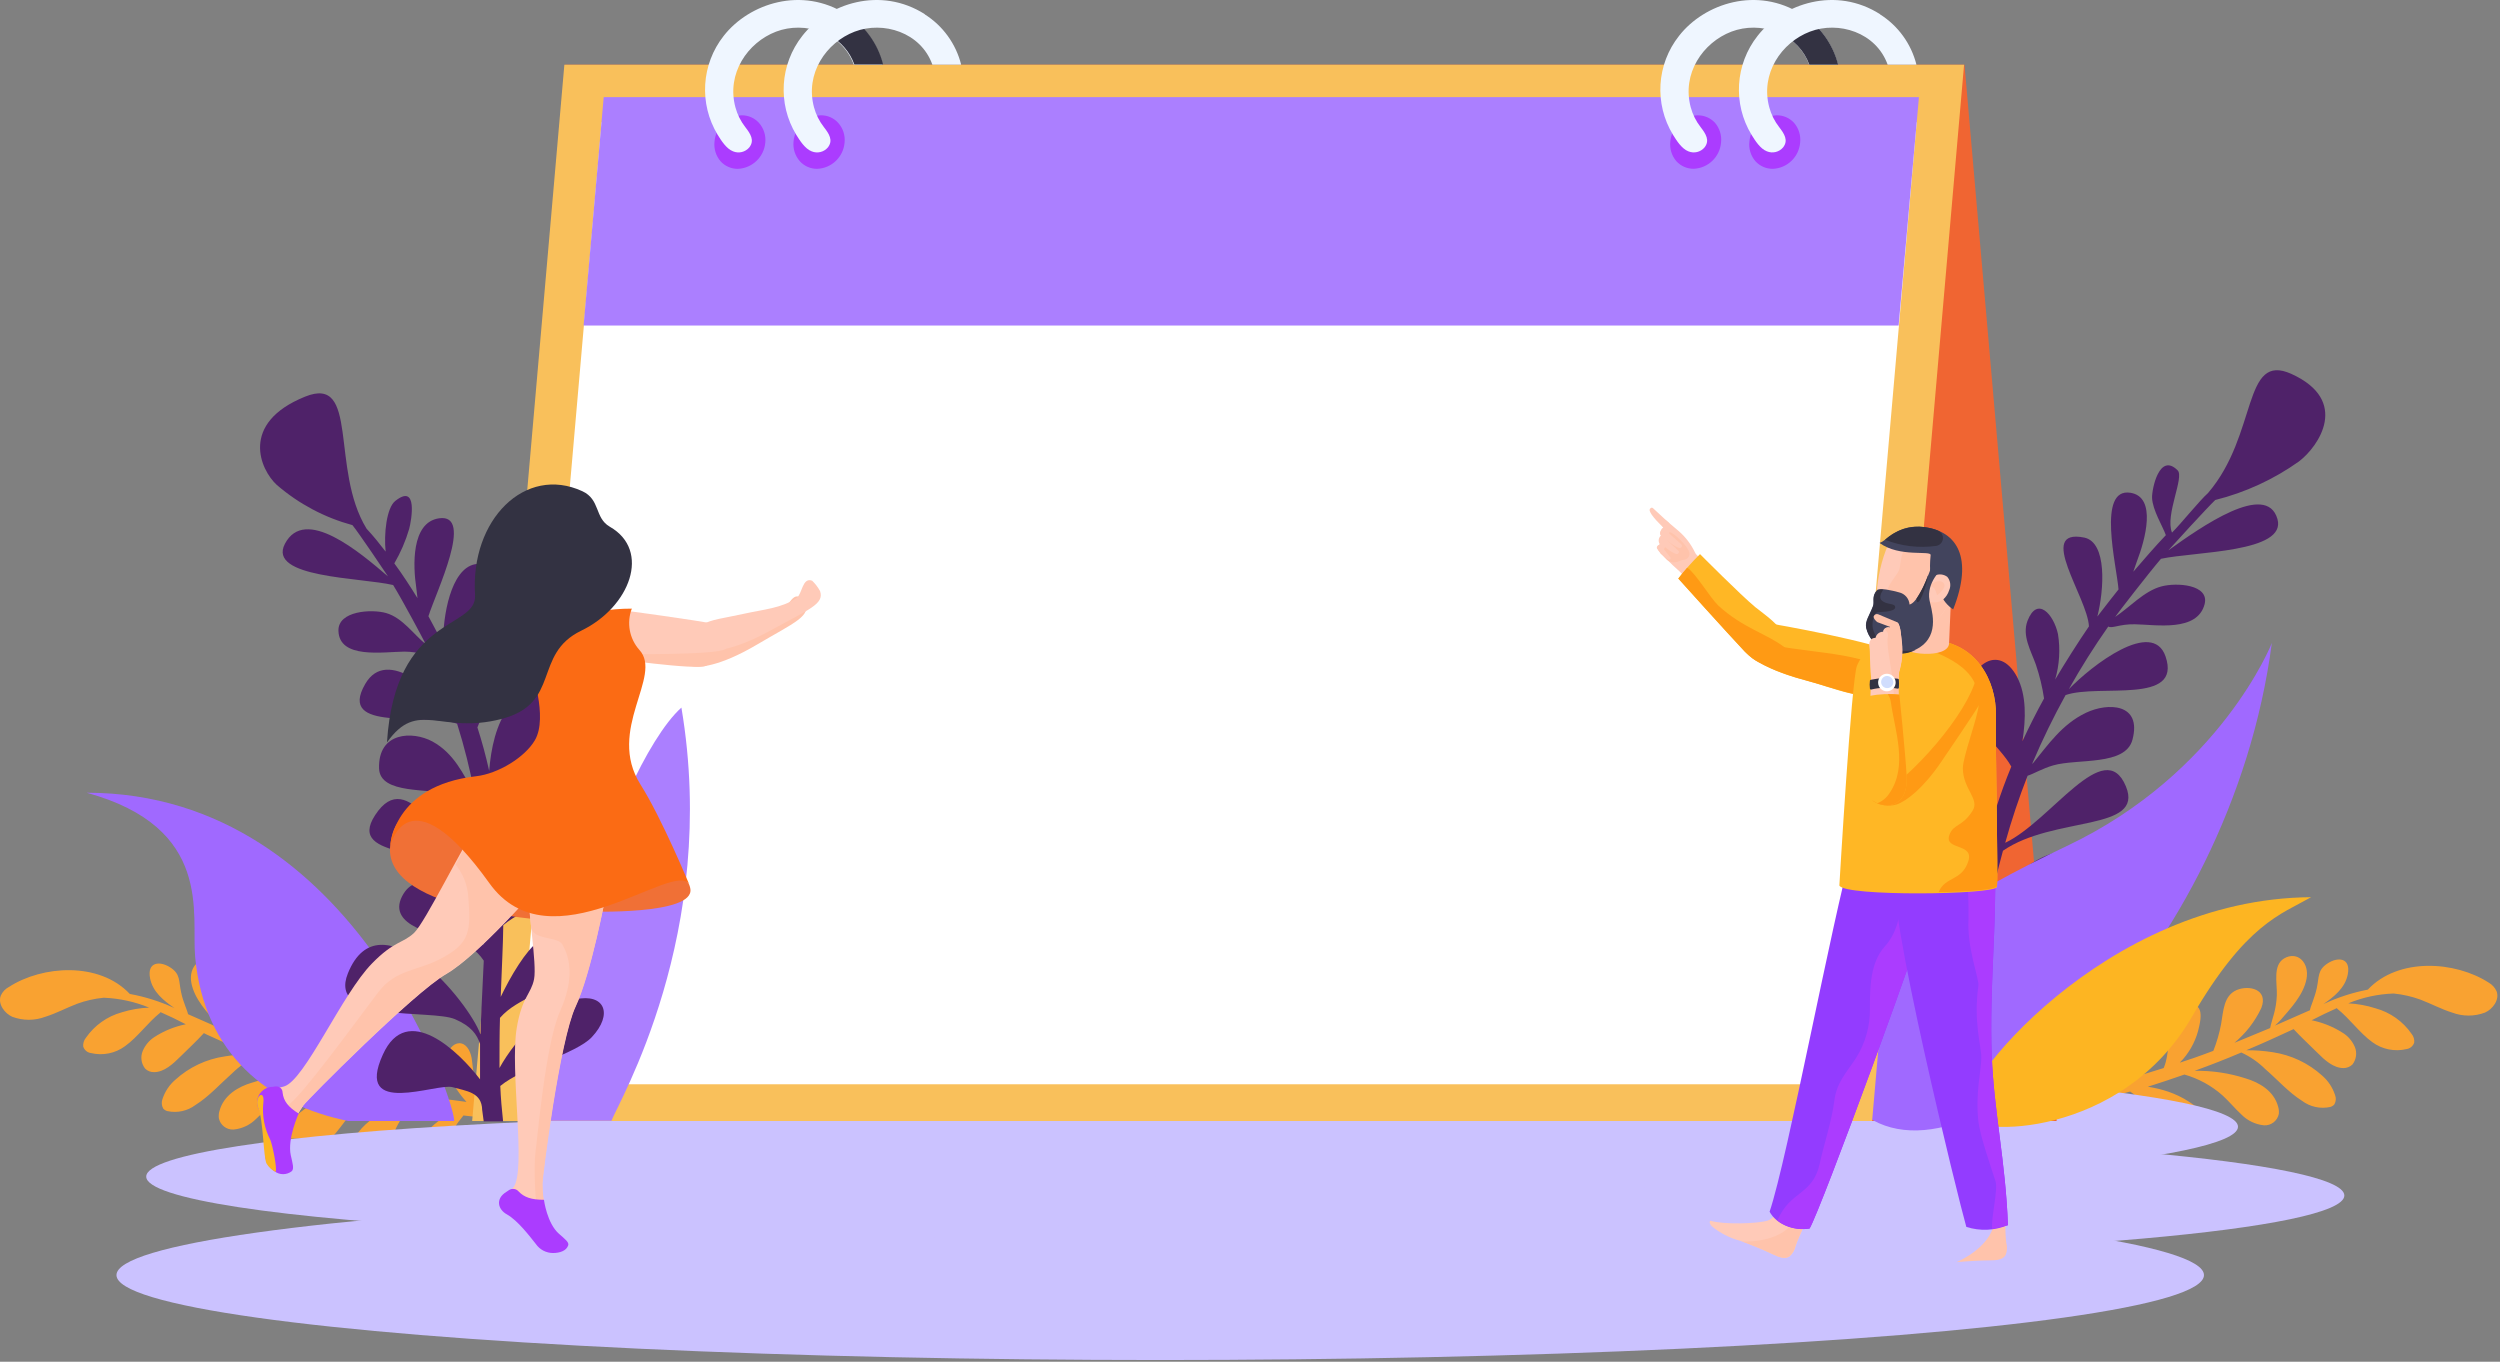 <?xml version="1.0" encoding="UTF-8" standalone="no"?>
<!DOCTYPE svg PUBLIC "-//W3C//DTD SVG 1.1//EN" "http://www.w3.org/Graphics/SVG/1.1/DTD/svg11.dtd">
<svg width="100%" height="100%" viewBox="0 0 951 518" version="1.1" xmlns="http://www.w3.org/2000/svg" xmlns:xlink="http://www.w3.org/1999/xlink" xml:space="preserve" xmlns:serif="http://www.serif.com/" style="fill-rule:evenodd;clip-rule:evenodd;stroke-linejoin:round;stroke-miterlimit:2;">
    <rect x="0" y="0" width="951" height="518" fill="#808080" stroke="none"/>
    <g id="Layer_1" transform="matrix(1,0,0,1,-24.999,-241.321)">
        <path id="Path_9160" d="M221.198,662.805C216.141,662.132 211.108,661.553 206.166,660.926C206.373,657.934 204.704,646.613 204.542,644.805C204.286,641.951 202.942,638.867 200.575,638.263C198.208,637.661 195.934,639.794 195.217,642.415C194.567,645.103 194.778,647.927 195.822,650.487C197.505,654.14 199.743,657.513 202.455,660.485C197.309,659.858 192.133,659.14 186.983,658.165C186.269,656.547 185.724,654.86 185.359,653.131C184.918,650.306 185.15,647.354 184.64,644.548C184.129,641.742 182.553,638.911 180.139,638.448C177.264,637.983 174.781,641.533 174.781,644.965C174.988,648.318 176.31,651.502 178.539,654.013C179.166,654.801 180.047,655.891 181.044,657.028L179.793,656.774C177.472,656.287 175.152,655.73 172.973,655.173C172.462,651.415 169.91,646.914 168.799,643.18C168.066,639.635 166.595,636.284 164.483,633.344C162.163,630.77 158.035,630.028 156.062,632.926C154.089,635.826 155.153,639.515 156.688,642.209C159.155,646.494 162.433,650.26 166.339,653.293C161.544,651.995 156.765,650.571 152.002,649.024C149.428,643.249 150.819,633.622 146.712,628.008C145.136,625.944 141.377,623.366 139.011,625.944C137.132,627.985 138.406,632.578 139.011,635.014C140.282,639.548 142.676,643.69 145.973,647.053L140.359,645.173L133.122,642.622C131.842,639.328 130.856,635.929 130.176,632.461C129.294,627.382 129.224,621.65 124.26,619.494C119.619,617.522 112.129,619.098 114.978,626.29C117.379,631.413 120.88,635.942 125.23,639.559C120.589,637.749 116.059,635.87 111.637,633.922C110.276,629.85 109.42,625.628 109.085,621.349C108.923,616.706 110.639,610.099 106.348,607.431C101.245,604.461 96.652,609.055 97.789,615.2C98.926,621.346 103.843,626.45 107.462,630.65C108.193,631.464 108.967,632.24 109.782,632.971C107.091,631.81 104.424,630.65 101.779,629.444L96.532,627.123C96.23,625.546 94.653,622.482 93.908,618.842C92.911,614.388 93.746,611.879 89.733,609.308C85.721,606.736 80.918,607.267 82.078,613.413C83.053,618.633 87.275,621.973 91.361,624.803C85.949,622.302 80.244,620.494 74.381,619.421C62.785,607.081 41.096,608.524 28.36,616.781C26.999,617.493 25.919,618.646 25.299,620.052C24.07,623.3 26.83,626.849 29.66,628.102C33.712,629.631 38.182,629.631 42.233,628.102C46.339,626.827 50.213,624.739 54.249,623.183C57.517,621.986 60.923,621.206 64.386,620.864C64.454,620.886 64.527,620.886 64.595,620.864C70.485,621.109 76.286,622.38 81.738,624.621C78.226,624.748 74.747,625.34 71.392,626.385C65.798,627.916 60.927,631.374 57.637,636.151C56.895,637.07 56.544,638.246 56.661,639.422C57.07,640.758 58.223,641.729 59.608,641.904C64.105,642.985 68.852,642.024 72.575,639.281C77.469,635.754 81.227,630.281 86.005,626.5L86.005,626.313C89.254,627.725 92.501,629.305 95.679,630.955C91.362,631.818 87.251,633.504 83.571,635.92C81.676,637.192 80.193,638.99 79.302,641.093C78.353,643.331 78.702,645.911 80.21,647.819C81.103,648.705 82.317,649.191 83.574,649.166C87.424,649.166 90.719,646.126 93.664,643.202C96.609,640.279 99.718,637.426 102.548,634.318L103.709,634.898C109.323,637.497 114.96,639.994 120.62,642.392C117.224,642.339 113.83,642.604 110.483,643.18C103.485,644.201 96.95,647.286 91.715,652.041C89.43,654.002 87.729,656.554 86.798,659.418C86.361,660.609 86.473,661.934 87.1,663.036C87.524,663.498 88.072,663.829 88.678,663.988C92.404,664.798 96.297,663.95 99.349,661.668C104.495,658.439 108.743,653.642 113.406,649.512C116.051,646.913 119.128,644.794 122.499,643.249C128.369,645.755 134.305,648.093 140.269,650.211C133.687,650.12 127.134,651.115 120.876,653.157C115.629,654.688 110.066,657.936 108.465,663.99C108.21,664.879 108.139,665.811 108.256,666.727C108.814,669.342 111.2,671.157 113.87,670.996C117.11,670.684 120.139,669.248 122.43,666.936C124.935,664.733 127.071,662.018 129.575,659.721C133.747,655.982 138.723,653.251 144.119,651.742C148.76,653.366 153.399,654.913 158.038,656.384C155.399,656.829 152.8,657.489 150.267,658.355C144.871,660.216 139.986,663.315 136.002,667.402C134.356,668.75 133.417,670.774 133.45,672.9C133.542,673.448 133.73,673.974 134.007,674.453L150.802,674.453C152.148,673.058 153.403,671.578 154.56,670.023C156.393,667.587 158.27,665.181 160.174,662.787C161.492,661.017 163.118,659.502 164.975,658.309C170.203,659.747 175.445,660.999 180.703,662.067C178.472,662.33 176.269,662.779 174.115,663.412C169.023,664.835 164.53,667.869 161.309,672.065C160.757,672.776 160.298,673.556 159.941,674.384L173.62,674.384C174.168,673.505 174.672,672.599 175.127,671.67C175.819,669.974 176.69,668.356 177.727,666.844C179.112,665.342 180.805,664.156 182.691,663.365L183.874,662.808C187.981,663.644 192.157,664.432 196.354,665.128C191.928,667.148 188.152,670.363 185.452,674.411L185.452,674.62L196.121,674.62C196.555,673.263 197.065,671.93 197.652,670.63C198.754,668.89 199.97,667.222 201.294,665.644C207.916,666.498 214.604,666.714 221.267,666.292C223.17,666.121 223.077,663.037 221.198,662.805Z" style="fill:rgb(249,162,49);fill-rule:nonzero;"/>
        <path id="Path_9161" d="M778.906,661.366C783.963,660.694 789.019,660.138 794.031,659.488C793.843,656.496 795.491,645.13 795.653,643.251C795.909,640.397 797.253,637.312 799.62,636.686C801.987,636.061 804.261,638.217 805.002,640.838C805.607,643.539 805.347,646.363 804.259,648.909C802.571,652.568 800.334,655.947 797.626,658.931C802.772,658.304 807.948,657.585 813.098,656.611C813.805,654.993 814.341,653.305 814.699,651.577C815.164,648.752 814.907,645.8 815.418,642.993C815.931,640.188 817.507,637.357 819.942,636.894C822.818,636.406 825.3,639.979 825.277,643.411C825.094,646.754 823.767,649.932 821.521,652.411C820.894,653.201 820.013,654.291 819.014,655.474L820.268,655.197C822.589,654.71 824.909,654.176 827.088,653.62C827.598,649.862 830.151,645.361 831.262,641.603C831.979,638.045 833.45,634.683 835.577,631.745C837.896,629.17 842.002,628.427 843.998,631.304C845.994,634.181 844.906,637.915 843.348,640.788C840.891,645.074 837.619,648.841 833.721,651.876C838.524,650.577 843.28,649.139 848.058,647.607C850.656,641.832 849.241,632.205 853.324,626.592C854.993,624.27 858.752,621.949 861.141,624.481C863.02,626.522 861.721,631.115 861.141,633.55C859.89,638.086 857.492,642.225 854.179,645.567L859.793,643.688C862.112,642.852 864.594,641.973 866.957,641.065C868.262,637.78 869.246,634.377 869.902,630.904C870.783,625.823 870.878,620.093 875.816,617.936C880.46,615.965 887.972,617.542 885.212,624.756C882.81,629.871 879.312,634.396 874.965,638.007L888.557,632.393C889.347,628.635 890.878,625.713 891.109,619.843C891.249,615.201 889.533,608.57 893.846,605.925C898.95,602.933 903.544,607.526 902.407,613.65C901.27,619.775 896.33,624.923 892.71,629.146C891.979,629.961 891.204,630.736 890.391,631.467L898.394,627.94L903.683,625.621C903.96,624.02 905.468,620.978 906.281,617.315C907.278,612.861 906.466,610.353 910.48,607.758C914.493,605.162 919.271,605.762 918.11,611.886C917.137,617.106 912.916,620.446 908.829,623.275C914.209,620.753 919.883,618.906 925.716,617.778C937.32,605.436 958.982,606.876 971.739,615.133C973.053,615.889 974.093,617.042 974.709,618.427C975.919,621.698 973.154,625.247 970.303,626.499C966.267,628.03 961.812,628.03 957.776,626.499C953.671,625.224 949.773,623.112 945.737,621.582C942.469,620.383 939.062,619.603 935.599,619.261L935.39,619.261C929.506,619.476 923.708,620.739 918.271,622.994C921.787,623.162 925.265,623.795 928.617,624.873C934.221,626.397 939.101,629.856 942.396,634.639C943.137,635.558 943.488,636.734 943.37,637.91C942.95,639.229 941.813,640.193 940.443,640.393C935.938,641.46 931.191,640.502 927.453,637.77C922.559,634.242 918.802,628.746 914.022,624.988C914.014,624.918 914.014,624.848 914.022,624.779C910.751,626.216 907.527,627.794 904.35,629.42C908.66,630.306 912.767,631.989 916.458,634.385C918.355,635.647 919.849,637.431 920.758,639.521C921.705,641.769 921.357,644.355 919.849,646.272C918.941,647.133 917.737,647.615 916.486,647.617C912.611,647.617 909.322,644.601 906.396,641.655C903.469,638.709 900.318,635.879 897.488,632.794L896.328,633.327C890.691,635.951 885.056,638.501 879.441,640.844C882.834,640.802 886.226,641.051 889.578,641.586C896.57,642.641 903.098,645.731 908.345,650.471C910.617,652.438 912.311,654.988 913.242,657.844C913.724,659.027 913.621,660.367 912.965,661.462C912.551,661.922 912.011,662.253 911.411,662.412C907.677,663.224 903.777,662.377 900.715,660.093C895.569,656.845 891.433,652.089 886.658,647.961C884.026,645.355 880.956,643.234 877.589,641.697C871.72,644.179 865.782,646.523 859.818,648.659C866.405,648.545 872.964,649.516 879.234,651.536C884.454,653.09 890.045,656.315 891.622,662.369C891.88,663.256 891.959,664.187 891.854,665.106C891.296,667.725 888.914,669.546 886.24,669.396C882.98,669.073 879.937,667.621 877.634,665.292C875.129,662.972 872.993,660.348 870.49,658.055C866.306,654.331 861.334,651.604 855.944,650.075C851.303,651.721 846.662,653.23 842.027,654.716C844.675,655.112 847.283,655.741 849.821,656.595C855.217,658.456 860.104,661.555 864.087,665.642C865.719,666.988 866.65,669.002 866.615,671.117C866.547,671.684 866.357,672.23 866.059,672.717L849.493,672.717C848.147,671.307 846.891,669.811 845.735,668.242L840.121,661.05C838.795,659.274 837.161,657.75 835.297,656.55C830.076,657.988 824.858,659.264 819.568,660.308C821.791,660.577 823.988,661.034 826.132,661.676C831.242,663.091 835.751,666.127 838.985,670.327C839.521,671.052 839.978,671.828 840.355,672.648L826.436,672.648C825.874,671.773 825.364,670.867 824.905,669.934C824.216,668.238 823.342,666.62 822.305,665.108C820.884,663.544 819.124,662.322 817.159,661.537L815.998,660.979C811.87,661.815 807.718,662.58 803.496,663.301C807.931,665.319 811.714,668.532 814.422,672.582L814.422,672.791L803.956,672.791C803.522,671.445 803.019,670.121 802.448,668.826C801.289,667.155 800.034,665.551 798.691,664.023C792.07,664.896 785.381,665.122 778.718,664.696C776.84,664.707 776.933,661.598 778.906,661.366Z" style="fill:rgb(249,162,49);fill-rule:nonzero;"/>
        <ellipse id="Ellipse_3091" cx="466.346" cy="726.365" rx="397.041" ry="32.313" style="fill:rgb(203,194,255);"/>
        <ellipse id="Ellipse_3092" cx="342.659" cy="688.901" rx="262.035" ry="23.267" style="fill:rgb(203,194,255);"/>
        <path id="Path_9162" d="M654.661,672.894C509.933,672.894 392.533,683.311 392.533,696.091C392.533,708.873 509.864,719.288 654.661,719.288C799.458,719.288 916.788,708.873 916.788,696.091C916.788,683.311 799.387,672.894 654.661,672.894Z" style="fill:rgb(203,194,255);fill-rule:nonzero;"/>
        <path id="Path_9163" d="M614.205,646.729C469.477,646.729 352.078,657.144 352.078,669.926C352.078,682.706 469.385,693.123 614.205,693.123C759.025,693.123 876.332,682.706 876.332,669.926C876.332,657.144 758.903,646.729 614.205,646.729Z" style="fill:rgb(203,194,255);fill-rule:nonzero;"/>
        <path id="Path_9164" d="M239.848,265.947L274.899,667.744L807.345,667.744L772.292,265.947L239.848,265.947Z" style="fill:rgb(240,101,50);fill-rule:nonzero;"/>
        <path id="Path_9165" d="M896.7,383.58C877.931,375.044 884.011,406.615 864.917,428.885C861.787,431.645 854.198,441.04 851.23,443.918C848.493,437.308 856.031,422.831 853.365,420.234C846.402,413.271 843.529,427.425 843.645,430.696C843.806,435.338 847.773,441.669 848.891,444.892C844.81,449.137 840.24,454.496 836.503,458.81C837.061,457.234 837.547,455.771 837.915,454.751C840.954,446.863 845.617,430.37 835.411,428.771C822.582,426.729 830.163,456.399 830.886,465.538C830.492,466.026 825.087,472.846 822.838,475.838C825.411,465.609 826.594,447.678 817.874,445.82C799.315,442.063 819.103,468.554 819.636,479.596C815.74,485.233 810.241,493.954 806.784,499.8C808.418,494.183 808.783,488.272 807.85,482.495C806.203,474.979 799.963,467.881 796.246,477.531C794.136,483.168 797.545,488.804 799.448,494.14C800.865,498.33 801.906,502.639 802.556,507.014C799.629,512.327 796.896,517.755 794.344,523.252C795.643,514.785 795.92,505.737 792.302,498.848C785.34,485.718 774.14,494.697 773.861,505.552C773.583,516.826 785.577,524.737 790.099,532.925C788.012,537.983 786.132,543.085 784.461,548.306C783.278,539.258 782.142,529.399 776.226,522.488C770.312,515.575 756.763,514.275 756.996,525.225C757.321,538.656 777.017,542.02 783.581,550.927C781.259,557.889 779.359,564.984 777.596,572.152C776.463,565.563 774.344,559.182 771.31,553.223C766.207,544.083 755.745,547.775 754.515,556.981C752.73,570.133 769.199,574.263 775.533,581.152C774.698,585.003 773.886,588.901 773.212,592.756C772.353,597.257 771.125,603.521 770.266,608.021C768.41,600.272 764.953,590.623 760.801,586.866C752.173,579.096 742.66,586.517 747.37,596.77C751.871,606.513 763.747,607.881 768.762,615.863C767.464,622.171 766.071,628.435 764.517,634.63C760.945,623.026 751.501,610.899 741.993,608.672C731.531,606.236 726.496,614.311 732.709,622.776C737.117,628.922 755.744,634.026 762.865,641.333C760.904,648.46 758.58,655.482 755.904,662.373C754.512,665.923 759.916,668.752 761.54,665.272C763.834,660.431 765.841,655.458 767.549,650.379C769.219,643.652 770.541,642.653 776.063,641.097C782.418,639.45 814.917,653.577 809.675,629.823C805.221,609.688 781.328,628.479 771.006,638.778C772.164,634.401 773.217,629.978 774.161,625.509C776.132,622.005 779.003,618.945 785.764,616.368C795.6,612.611 833.248,618.479 830,599.481C824.967,569.835 782.006,609.989 774.932,622.006C776.508,614.303 779.848,595.839 780.128,594.359C783.697,590.503 788.318,587.777 793.42,586.518C799.591,584.894 819.471,581.646 816.43,570.559C813.392,559.471 797.549,568.959 794.092,572.762C789.242,577.634 784.956,583.033 781.311,588.861C782.935,580.79 784.767,572.809 786.925,564.948C806.155,551.61 840.835,557.734 833.69,540.451C825.571,520.804 805.275,553.582 787.781,561.931C790.176,553.285 793.017,544.769 796.295,536.414C798.476,535.742 801.933,533.654 806.038,532.471C815.321,529.805 833.551,532.751 836.193,522.685C839.858,508.767 826.798,508.512 818.518,512.456C809.354,516.84 804.157,524.541 798.151,531.894C798.161,531.793 798.161,531.692 798.151,531.591C801.903,522.76 806.108,514.126 810.747,505.727C823.413,501.319 855.143,509.623 848.768,491.019C843.801,476.568 820.606,494.523 811.975,503.5C816.569,495.3 821.578,487.341 826.984,479.652C828.378,480.534 831.299,478.678 837.074,478.794C845.145,478.934 860.852,481.81 863.635,471.14C865.515,463.646 853.034,462.834 847.213,464.389C840.625,466.128 835.127,472.346 829.606,475.993C830.715,474.417 842.179,459.547 847.027,453.886C859.949,451.103 895.023,451.566 891.334,438.739C887.16,424.264 862.269,441.755 849.835,450.685C851.481,448.806 864.448,434.632 867.674,431.524C879.116,428.661 889.921,423.682 899.532,416.846C907.068,411.094 918.968,393.741 896.7,383.58Z" style="fill:rgb(79,34,105);fill-rule:nonzero;"/>
        <path id="Path_9166" d="M811.241,563.127C730.769,601.356 702.376,636.315 731.466,663.13C772.038,700.407 873.594,605.438 889.206,485.903C889.276,485.903 869.65,535.428 811.241,563.127Z" style="fill:rgb(160,105,255);fill-rule:nonzero;"/>
        <path id="Path_9167" d="M772.363,665.825C775.727,674.013 832.073,674.176 858.703,628.29C879.349,592.637 892.733,589.133 904.145,582.615C825.485,583.076 768.071,655.266 772.363,665.825Z" style="fill:rgb(253,181,34);fill-rule:nonzero;"/>
        <path id="Path_9168" d="M204.612,667.745L737.149,667.745L772.13,265.948L239.685,265.948L204.612,667.745Z" style="fill:rgb(249,192,91);fill-rule:nonzero;"/>
        <path id="Path_9169" d="M221.917,653.781L722.187,653.781L754.107,287.818L253.86,287.818L221.917,653.781Z" style="fill:white;fill-rule:nonzero;"/>
        <path id="Path_9170" d="M246.994,365.162L747.241,365.162L754.966,278.266L254.648,278.266L246.994,365.162Z" style="fill:rgb(171,127,255);fill-rule:nonzero;"/>
        <path id="Path_9171" d="M307.238,285.177C301.726,285.383 297.24,289.678 296.797,295.176C296.49,297.895 297.331,300.62 299.119,302.692C300.8,304.535 303.188,305.574 305.683,305.549C311.179,305.313 315.648,301.033 316.121,295.551C316.401,292.815 315.516,290.087 313.685,288.034C312.029,286.224 309.692,285.188 307.238,285.177Z" style="fill:rgb(171,60,255);fill-rule:nonzero;"/>
        <path id="Path_9172" d="M337.297,285.177C331.785,285.383 327.299,289.678 326.858,295.176C326.58,297.912 327.463,300.638 329.294,302.692C330.971,304.525 333.348,305.562 335.835,305.545C341.347,305.341 345.835,301.045 346.276,295.547C346.566,292.817 345.679,290.093 343.842,288.054C342.173,286.202 339.79,285.154 337.297,285.177Z" style="fill:rgb(171,60,255);fill-rule:nonzero;"/>
        <path id="Path_9173" d="M670.805,285.177C665.311,285.393 660.841,289.676 660.39,295.156C660.078,297.876 660.92,300.602 662.711,302.673C664.395,304.514 666.78,305.552 669.275,305.526C674.773,305.299 679.239,301.011 679.69,295.528C679.99,292.809 679.15,290.089 677.371,288.012C675.673,286.182 673.28,285.156 670.783,285.187L670.805,285.177Z" style="fill:rgb(171,60,255);fill-rule:nonzero;"/>
        <path id="Path_9174" d="M700.892,285.177C695.396,285.404 690.928,289.692 690.477,295.176C690.154,297.896 690.998,300.627 692.798,302.692C694.485,304.526 696.869,305.562 699.362,305.545C704.864,305.329 709.336,301.036 709.777,295.547C710.077,292.835 709.235,290.121 707.456,288.054C705.777,286.207 703.391,285.161 700.892,285.177Z" style="fill:rgb(171,60,255);fill-rule:nonzero;"/>
        <path id="Path_9175" d="M710.357,246.765C693.47,235.955 673.381,242.59 663.73,254.931C655.146,265.764 654.22,280.798 661.409,292.603C662.779,294.806 664.728,297.915 667.257,298.889C669.42,299.79 671.921,299.18 673.427,297.381C675.469,294.736 673.938,292.3 671.919,289.679C670.177,287.45 668.9,284.894 668.161,282.163C664.681,269.312 672.802,257.481 683.635,253.352C694.466,249.224 708.758,253.584 713.188,265.925L724.137,265.925C722.135,257.98 717.151,251.109 710.218,246.739L710.357,246.765Z" style="fill:url(#_Linear1);fill-rule:nonzero;"/>
        <path id="Path_9176" d="M710.357,246.768C709.811,246.412 709.246,246.087 708.665,245.793C706.513,248.561 704.292,251.298 702.006,254.005C707.248,256.253 711.327,260.568 713.278,265.928L724.227,265.928C722.224,257.989 717.241,251.126 710.31,246.767L710.357,246.767L710.357,246.768Z" style="fill:rgb(51,50,66);fill-rule:nonzero;"/>
        <path id="Path_9177" d="M740.235,246.765C723.352,235.954 703.281,242.588 693.608,254.929C685.036,265.767 684.112,280.793 691.287,292.601C692.655,294.804 694.582,297.913 697.133,298.886C699.298,299.788 701.797,299.178 703.303,297.379C705.344,294.734 703.813,292.298 701.795,289.677C700.055,287.448 698.777,284.892 698.037,282.161C694.558,269.309 702.68,257.479 713.511,253.35C724.342,249.222 738.635,253.582 743.064,265.923L754.013,265.923C752.02,257.973 747.034,251.1 740.096,246.739L740.235,246.765Z" style="fill:url(#_Linear2);fill-rule:nonzero;"/>
        <path id="Path_9178" d="M346.973,246.765C330.063,235.955 309.997,242.59 300.323,254.931C291.758,265.772 290.834,280.793 298.003,292.603C299.371,294.806 301.32,297.915 303.848,298.889C306.02,299.802 308.533,299.19 310.042,297.381C312.084,294.736 310.552,292.3 308.511,289.679C306.771,287.45 305.494,284.894 304.755,282.163C301.275,269.312 309.396,257.481 320.227,253.352C331.058,249.224 345.373,253.584 349.782,265.925L360.753,265.925C358.747,257.982 353.763,251.112 346.836,246.739L346.973,246.765Z" style="fill:url(#_Linear3);fill-rule:nonzero;"/>
        <path id="Path_9179" d="M346.973,246.764C346.394,246.369 345.791,246.068 345.211,245.743C344.957,247.267 344.421,248.731 343.628,250.058C342.657,251.691 341.555,253.244 340.333,254.699C344.834,257.067 348.279,261.041 349.985,265.832L360.933,265.832C358.937,257.891 353.953,251.028 347.02,246.671L346.973,246.764Z" style="fill:rgb(51,50,66);fill-rule:nonzero;"/>
        <path id="Path_9180" d="M376.872,246.765C359.961,235.955 339.896,242.59 330.222,254.931C321.657,265.772 320.731,280.793 327.9,292.603C329.27,294.806 331.219,297.915 333.747,298.889C335.919,299.802 338.431,299.19 339.941,297.381C341.981,294.736 340.451,292.3 338.41,289.679C336.67,287.45 335.391,284.894 334.652,282.163C331.172,269.312 339.293,257.481 350.126,253.352C360.957,249.224 375.272,253.584 379.678,265.925L390.627,265.925C388.633,257.976 383.649,251.102 376.71,246.739L376.872,246.765Z" style="fill:url(#_Linear4);fill-rule:nonzero;"/>
        <path id="Path_9181" d="M57.983,542.876C106.186,556.167 97.766,589.087 99.228,605.276C102.659,642.392 127.064,661.577 157.43,667.745L197.699,667.745C199.323,665.055 161.511,542.876 57.983,542.876Z" style="fill:rgb(160,105,255);fill-rule:nonzero;"/>
        <path id="Path_9182" d="M219.854,628.125C216.699,624.251 211.039,624.112 207.953,620.817C203.592,616.175 203.686,602.259 201.227,594.373C196.887,580.733 190.487,568.855 180.905,561.247C174.409,556.101 165.642,554.868 163.717,545.01C161.628,534.292 161.837,523.646 157.615,514.157C155.808,509.54 152.958,505.403 149.287,502.071C145.391,498.986 140.589,501.747 137.109,500.378C132.468,498.499 132.006,489.731 128.526,485.369C123.884,479.407 114.468,472.89 105.885,477.204C106.025,486.924 106.071,497.849 108.811,505.922C111.293,513.439 118.275,516.223 117.835,525.107C117.579,530.071 115.747,534.502 116.141,539.814C116.391,547.644 117.717,555.403 120.084,562.872C123.702,572.567 131.126,574.677 136.183,582.078C139.412,586.721 137.065,590.893 137.092,598.108C137.152,607.768 139.272,617.306 143.308,626.084C148.18,635.87 156.646,634.761 164.625,638.634C169.268,640.954 167.084,642.392 169.451,649.072C172.258,657.006 179.449,663.176 187.475,667.63L220.228,667.63C225.177,661.882 227.309,654.232 226.052,646.753C225.072,639.932 223.379,632.579 219.854,628.125Z" style="fill:url(#_Linear5);fill-rule:nonzero;"/>
        <path id="Path_9183" d="M251.471,584.049C249.264,574.123 246.158,564.417 242.187,555.054C235.879,562.733 217.343,615.366 234.393,667.676L257.598,667.676C259.919,661.18 298.726,596.368 284.206,510.491C271.49,521.813 253.884,560.529 251.471,584.049Z" style="fill:rgb(171,127,255);fill-rule:nonzero;"/>
        <path id="Path_9184" d="M243.955,621.445C233.818,623.625 221.43,635.896 215.005,647.588C215.005,641.279 215.005,634.899 215.19,628.519C222.153,620.469 234.461,619.235 241.31,609.334C248.501,599.012 240.66,591.402 230.036,599.197C224.933,602.955 219.205,612.743 215.469,620.537C215.654,615.896 215.886,609.659 216.095,605.088C216.259,601.122 216.399,597.178 216.444,593.257C224.492,586.296 242.122,582.217 243.423,568.946C244.351,559.665 234.653,555.816 227.324,565.074C222.898,570.949 219.242,577.365 216.442,584.168C216.442,576.902 216.048,569.715 215.421,562.641C224.189,553.688 244.904,550.393 248.384,536.8C251.238,525.736 237.295,526.848 229.615,533.924C221.937,540.998 218.504,550.811 215.164,559.973C214.654,554.7 213.95,549.496 213.054,544.363C219.595,536.104 233.699,528.125 235.973,516.781C238.245,505.437 229.011,496.622 218.899,509.819C213.61,516.781 211.777,526.057 211.081,534.547C209.83,528.933 208.344,523.413 206.604,518.031C208.318,513.543 210.39,509.198 212.798,505.04C215.977,499.611 220.756,493.93 219.962,488.246C218.594,478.433 210.68,485.647 207.18,493.164C204.908,498.727 203.864,504.716 204.117,510.72C202.007,504.758 198.503,495.827 195.929,490.167C199.084,478.894 225.344,452.24 205.716,455.951C196.434,457.691 193.399,475.855 193.584,486.246C192.029,483.184 188.178,476.248 187.97,475.738C190.847,466.556 205.554,436.51 192.006,438.482C181.335,440.037 182.125,456.761 183.329,464.764C183.469,465.785 183.607,467.292 183.816,468.87C181.055,464.392 178.18,459.938 175.001,455.624C177.411,451.496 179.309,447.091 180.651,442.505C181.532,439.164 184.037,424.99 175.361,431.88C172.043,434.503 170.976,444.453 171.695,451.151C169.374,448.136 167.054,445.236 164.457,442.453C150.493,419.792 161.86,383.697 140.983,392.233C116.092,402.323 124.003,420.069 130.312,425.799C138.635,432.984 148.465,438.208 159.076,441.086C161.628,444.241 171.347,458.693 172.597,460.595C162.018,451.526 140.98,433.571 133.371,448.207C126.602,461.198 162.162,460.969 174.55,463.865C178.123,469.616 186.153,484.742 186.961,486.389C182.318,482.631 178.123,476.345 171.927,474.536C166.405,472.934 153.532,473.654 153.741,481.263C154.042,492.095 170.628,489.288 178.771,489.196C184.64,489.196 187.168,491.076 188.768,490.148C192.363,498.041 195.5,506.135 198.163,514.388C191.53,505.25 172.345,486.923 163.924,501.514C153.046,520.257 187.121,512.117 198.882,516.639C201.595,525.246 203.795,534.005 205.47,542.872L205.47,543.197C201.154,535.681 197.699,527.86 189.464,523.364C181.948,519.328 168.819,519.676 169.19,533.594C169.491,543.8 188.536,540.947 197.351,543.707C201.294,544.936 204.311,547.095 206.235,547.79C207.626,556.329 208.533,564.941 208.949,573.585C193.268,564.907 180.462,531.667 167.659,551.454C156.385,568.922 192.85,563.058 209.113,576.647C209.391,584.626 209.391,592.706 209.113,600.888C206.86,595.063 203.79,589.587 199.996,584.625C197.397,580.729 183.758,570.87 177.934,582.306C172.113,593.741 191.556,596.943 197.42,598.543C202.166,599.761 206.296,602.685 209.024,606.756C209.024,608.239 207.98,626.936 207.749,634.777C203.388,622.414 169.496,581.423 157.34,611.581C149.572,630.834 189.05,625.127 198.098,629.025C204.245,631.692 206.426,634.8 207.609,638.42L207.609,651.898C199.583,641.365 179.773,622.181 170.633,642.502C159.66,666.581 191.138,653.173 197.17,654.89C202.389,656.373 208.281,656.769 208.419,663.542C208.583,665.025 208.815,666.44 209,667.903L216.376,667.903C215.889,663.449 215.493,658.948 215.308,654.425C224.146,647.141 244.188,642.154 250.104,635.866C258.29,627.174 255.135,619.055 243.955,621.445Z" style="fill:rgb(79,34,105);fill-rule:nonzero;"/>
        <path id="Path_9248" d="M287.472,484.693C282.114,482.373 257.015,473.652 257.015,473.652L256.735,491.587C256.735,491.587 289.791,496.366 293.549,494.604C301.275,490.937 289.652,485.578 287.472,484.693Z" style="fill:rgb(255,195,171);fill-rule:nonzero;"/>
        <path id="Path_9249" d="M322.501,473.933C317.024,477.969 309.973,478.575 302.666,480.521C295.359,482.467 289.861,483.049 286.985,485.163C285.107,486.508 280.468,492.125 288.423,494.697C290.418,495.37 298.444,495.091 312.826,486.6C327.208,478.109 334.33,475.489 330.757,470.107C327.187,464.725 324.87,472.169 322.501,473.933Z" style="fill:rgb(255,195,171);fill-rule:nonzero;"/>
        <path id="Path_9250" d="M296.658,478.688C291.022,477.367 261.422,473.399 261.422,473.399L262.768,490.149C262.768,490.149 297.401,490.52 300.834,488.27C308.003,483.439 298.935,479.222 296.658,478.688Z" style="fill:rgb(255,202,184);fill-rule:nonzero;"/>
        <path id="Path_9251" d="M333.937,462.219C330.179,460.781 330.179,467.323 328.021,468.806C322.383,472.68 315.377,473.145 308.024,474.792C300.67,476.438 295.149,476.949 292.203,478.989C290.325,480.288 285.501,485.693 293.364,488.57C295.242,489.266 303.361,489.266 318.023,481.193C332.683,473.121 338.668,471.125 336.951,466.159C336.149,464.702 335.132,463.373 333.936,462.216L333.936,462.219L333.937,462.219Z" style="fill:rgb(255,202,184);fill-rule:nonzero;"/>
        <path id="Path_9252" d="M186.89,549.418C179.374,549.557 174.41,553.175 173.412,563.174C170.839,588.876 238.041,591.727 238.041,591.727C238.041,591.727 197.699,549.138 186.89,549.418Z" style="fill:rgb(240,112,54);fill-rule:nonzero;"/>
        <path id="Path_9253" d="M279.26,575.121C272.14,575.121 248.734,588.064 248.734,588.064C248.734,588.064 289.328,589.502 287.612,579.413C286.94,575.514 284.248,575.166 279.26,575.121Z" style="fill:rgb(240,112,54);fill-rule:nonzero;"/>
        <path id="Path_9254" d="M226.024,580.455C225.744,587.418 229.295,608.059 228.158,613.79C227.021,619.52 223.515,620.539 221.57,632.348C218.854,648.375 225.326,686.536 220.295,692.989C218.322,695.493 217.166,695.03 216.28,697.258C215.236,699.855 216.28,700.852 219.551,702.29C224.192,704.355 229.085,710.711 230.825,714.724C232.563,718.739 245.138,717.045 238.781,712.846C232.426,708.646 231.267,696.771 231.267,691.482C231.267,688.906 237.831,637.039 243.862,624.211C249.894,611.382 255.46,581.713 255.46,581.713C255.46,581.713 226.325,573.538 226.024,580.455Z" style="fill:rgb(255,202,184);fill-rule:nonzero;"/>
        <path id="Path_9255" d="M226.024,580.454C226.024,582.543 226.696,590.453 227.068,594.373C228.278,599.014 237.113,597.481 238.922,600.589C243.563,608.615 241.659,617.917 238.013,626.106C232.491,638.47 229.452,674.335 228.729,679.32C228.081,682.893 227.964,705.301 231.908,708.758C234.854,711.31 242.346,715.253 238.87,712.934C232.538,708.618 231.377,696.857 231.377,691.541C231.377,688.989 237.941,637.122 243.974,624.27C250.004,611.419 255.455,581.774 255.455,581.774C255.455,581.774 226.349,573.545 226.024,580.454Z" style="fill:rgb(255,195,171);fill-rule:nonzero;"/>
        <path id="Path_9256" d="M205.679,556.789C201.434,562.195 186.75,592.234 182.482,596.225C178.215,600.216 174.873,599.219 166.5,607.829C155.064,619.433 140.984,652.253 133.073,654.596C130.034,655.503 128.248,655.292 126.111,656.173C123.42,657.355 123.049,661.486 124.581,663.874C127.248,668.757 128.227,674.384 127.365,679.88C126.483,684.149 136.648,691.617 133.883,684.521C131.118,677.425 137.409,666.151 140.447,661.811C141.935,659.699 182.413,618.945 194.776,611.842C207.138,604.738 230.316,577.879 230.316,577.879C230.316,577.879 209.878,551.413 205.679,556.789Z" style="fill:rgb(255,202,184);fill-rule:nonzero;"/>
        <path id="Path_9257" d="M205.679,556.794C205.192,557.421 198.929,569.251 198.326,570.225C201.142,573.702 202.819,577.962 203.126,582.426C204.17,595.347 203.845,600.033 193.082,605.786C183.8,610.796 175.637,609.938 168.912,618.729C160.515,629.771 139.984,658.165 134.534,661.76C129.892,664.823 131.471,678.415 133.189,680.758C133.003,673.795 137.83,665.308 140.403,661.645C141.888,659.533 182.366,618.776 194.731,611.677C207.095,604.579 230.269,577.716 230.269,577.716C230.269,577.716 209.874,551.413 205.679,556.794Z" style="fill:rgb(255,195,171);fill-rule:nonzero;"/>
        <path id="Path_9258" d="M268.197,488.523C264.4,484.235 263.3,478.193 265.343,472.841C230.269,472.841 226.86,495.483 226.86,495.483C226.86,495.483 233.633,514.041 228.482,522.879C224.726,529.351 214.565,535.637 206.073,536.61C174.366,540.232 173.46,563.172 173.46,563.172C173.46,563.172 180.093,533.921 211.153,577.276C234.35,609.752 281.674,567.993 287.194,577.787C287.194,577.787 276.708,552.456 268.636,539.748C255.507,518.913 277.358,498.452 268.197,488.523Z" style="fill:url(#_Linear6);fill-rule:nonzero;"/>
        <path id="Path_9259" d="M256.97,441.689C251.123,438.325 253.421,431.342 246.508,428.168C224.771,418.17 203.872,438.979 205.705,467.604C206.562,481.035 175.339,474.75 172.205,523.742C183.99,507.11 192.294,520.842 215.676,514.835C238.617,508.942 227.53,490.199 246.112,481.223C264.691,472.245 272.767,450.712 256.97,441.689Z" style="fill:rgb(51,50,66);fill-rule:nonzero;"/>
        <path id="Path_9260" d="M237.692,710.708C233.051,706.694 231.916,697.718 231.916,697.718C227.137,697.718 224.423,696.789 222.289,694.563C221.351,693.448 219.711,693.247 218.531,694.098L217.672,694.679C213.265,697.345 214.471,701.452 217.836,703.283C221.988,705.604 226.558,711.679 228.854,714.556C230.328,716.689 232.756,717.964 235.349,717.968C237.923,717.968 240.475,717.159 241.149,715.02C241.543,713.89 239.872,712.633 237.692,710.708Z" style="fill:rgb(171,60,255);fill-rule:nonzero;"/>
        <path id="Path_9262" d="M132.492,656.913C132.492,655.632 131.453,654.593 130.171,654.593L129.754,654.593L128.687,654.755C125.433,654.772 122.808,657.423 122.823,660.677C122.828,661.665 123.081,662.635 123.56,663.5C125.67,667.838 125.88,676.282 125.88,680.226C125.8,682.893 127.131,685.405 129.383,686.836C131.324,688.357 134.052,688.357 135.994,686.836C136.946,685.907 136.297,683.844 135.623,680.829C134.21,674.518 138.616,664.915 138.616,664.915C134.649,662.48 132.841,660.161 132.492,656.913Z" style="fill:rgb(171,60,255);fill-rule:nonzero;"/>
        <path id="Path_9263" d="M125.162,661.042C125.904,654.965 121.404,658.606 123.283,662.921C125.162,667.234 125.162,681.688 126.41,683.984C127.243,685.331 128.431,686.421 129.841,687.139C130.538,685.981 128.63,676.793 127.823,674.913C125.61,670.629 124.684,665.795 125.156,660.996L125.162,661.042Z" style="fill:url(#_Linear7);fill-rule:nonzero;"/>
        <path id="Path_9264" d="M747.984,490.543C739.145,485.578 701.193,478.939 696.369,478.132C689.945,477.181 688.877,488.015 690.755,490.312C693.331,493.304 700.039,497.108 711.844,500.078C720.867,502.399 738.358,510.122 744.321,503.72C748.1,499.566 757.541,495.924 747.984,490.543Z" style="fill:rgb(255,183,37);fill-rule:nonzero;"/>
        <path id="Path_9265" d="M732.626,492.12C723.646,489.8 716.387,489.475 700.59,487.086C695.811,486.343 688.986,488.965 690.707,490.843C693.282,493.814 703.163,497.806 711.817,500.126C727.08,504.255 735.244,508.432 740.766,503.63C744.271,500.611 745.942,495.438 732.626,492.12Z" style="fill:rgb(255,154,20);fill-rule:nonzero;"/>
        <path id="Path_9266" d="M669.67,451.269C668.222,448.292 666.195,445.635 663.706,443.452C662.407,442.292 660.043,440.367 658.835,439.323C657.629,438.28 656.516,440.691 657.726,442.014C656.917,442.269 656.056,444.334 656.797,445.052C655.893,445.881 655.699,447.232 656.332,448.281C655.242,449.256 655.382,450.601 656.845,451.923C658.305,453.243 659.906,455.171 664.109,458.885C664.781,459.511 665.894,460.995 666.43,461.575C668.399,459.095 670.555,456.766 672.878,454.614C672.199,453.96 670.319,452.777 669.67,451.269Z" style="fill:rgb(255,202,184);fill-rule:nonzero;"/>
        <path id="Path_9267" d="M659.927,444.032C659.927,446.352 658.396,450.62 656.563,451.711C657.385,452.434 658.162,453.208 658.882,454.031C660.152,455.295 662.087,455.604 663.685,454.797C664.428,454.492 665.208,454.281 666.006,454.171C667.236,453.81 667.94,452.522 667.579,451.291C667.573,451.269 667.567,451.246 667.559,451.225C667.49,451.013 667.397,450.81 667.281,450.62C665.563,447.326 659.972,442.664 659.927,444.032Z" style="fill:rgb(255,195,171);fill-rule:nonzero;"/>
        <path id="Path_9268" d="M692.727,472.287C687.113,467.646 671.688,452.107 671.688,452.107C668.726,455.008 665.965,458.11 663.429,461.39C663.429,461.39 681.987,482.035 688.76,489.226C699.13,499.851 705.16,488.015 703.769,483.588C702.377,479.163 696.345,475.185 692.727,472.287Z" style="fill:rgb(255,183,37);fill-rule:nonzero;"/>
        <path id="Path_9269" d="M666.817,457.278C665.772,458.489 664.612,459.853 663.429,461.407C663.429,461.407 681.987,482.052 688.76,489.243C697.226,497.921 704.047,493.582 703.978,487.666C697.205,482.377 688.137,480.383 678.67,471.707C675.536,468.76 670.086,459.366 666.817,457.278Z" style="fill:rgb(255,154,20);fill-rule:nonzero;"/>
        <path id="Path_9271" d="M787.348,699.99C785.736,699.164 783.978,698.659 782.175,698.506C782.336,698.831 782.522,699.156 782.685,699.503C786.859,709.641 777.882,717.505 769.3,721.448C773.614,721.054 777.977,720.799 782.317,720.753C784.404,720.753 786.958,720.544 787.931,718.735C788.535,717.258 788.623,715.625 788.186,714.091C787.604,709.455 788.02,704.675 787.348,699.99Z" style="fill:rgb(255,195,171);fill-rule:nonzero;"/>
        <path id="Path_9275" d="M703.536,697.416C702.052,700.061 700.729,704.652 697.273,705.673C693.332,706.834 680.594,707.229 675.607,705.673C675.028,706.231 675.607,707.204 676.141,707.762C679.266,710.352 682.914,712.234 686.836,713.283C691.26,714.836 695.596,716.625 699.826,718.643C701.706,719.524 704.002,720.428 705.742,719.268C706.921,718.209 707.732,716.804 708.061,715.255C709.592,710.779 712.052,706.627 713.467,702.126C713.51,701.637 705.277,694.33 703.536,697.416Z" style="fill:rgb(255,202,184);fill-rule:nonzero;"/>
        <path id="Path_9276" d="M709.313,698.55L709.313,699.688C708.686,710.637 697.181,713.814 687.74,713.607C691.8,715.09 695.836,716.762 699.755,718.617C701.635,719.5 703.955,720.402 705.695,719.221C706.871,718.173 707.685,716.776 708.014,715.233C709.545,710.755 711.981,706.603 713.419,702.102C712.281,700.677 710.889,699.473 709.313,698.55Z" style="fill:rgb(255,195,171);fill-rule:nonzero;"/>
        <path id="Path_9280" d="M729.634,564.148C721.978,591.055 705.044,681.826 698.153,702.263C700.798,707.087 707.269,709.663 713.349,708.664C717.593,701.473 756.517,595.902 764.033,569.783C764.313,568.717 737.775,564.889 729.634,564.148Z" style="fill:rgb(147,60,255);fill-rule:nonzero;"/>
        <path id="Path_9281" d="M750.906,564.148C747.241,576.441 750.906,591.45 741.952,601.378C736.431,607.548 736.315,616.805 736.315,625.063C736.392,631.615 734.599,638.053 731.142,643.62C727.384,649.397 723.625,653.016 722.745,660.229C721.865,667.442 718.733,676.954 717.247,683.867C714.579,696.163 705.973,694.074 701.125,705.602C704.621,708.266 709.064,709.36 713.396,708.619C717.641,701.456 756.566,595.858 764.083,569.739C764.174,569.205 758.026,566.583 750.906,564.148Z" style="fill:rgb(171,60,255);fill-rule:nonzero;"/>
        <path id="Path_9282" d="M783.868,572.661C777.489,571.501 749.305,568.254 746.221,573.936C741.579,582.518 770.253,698.736 772.991,708.038C778.178,709.707 783.79,709.459 788.811,707.343C787.93,683.079 783.453,663.824 782.665,642.784C781.734,617.849 784.587,591.822 783.868,572.661Z" style="fill:rgb(147,60,255);fill-rule:nonzero;"/>
        <path id="Path_9283" d="M783.868,572.661C781.781,572.267 777.235,571.27 771.945,570.34C774.032,573.166 773.824,589.199 773.824,590.731C773.128,601.866 777.952,613.719 777.582,616.248C775.611,630.352 778.792,639.445 778.691,643.714C778.691,648.355 776.372,657.168 777.582,667.977C778.277,673.591 782.223,684.867 784.099,690.665C785.144,693.936 782.314,704.746 782.825,708.806C785.146,708.411 787.094,707.809 788.833,707.393C787.925,683.13 783.451,663.876 782.663,642.836C781.732,617.849 784.587,591.822 783.868,572.661Z" style="fill:rgb(171,60,255);fill-rule:nonzero;"/>
        <path id="Path_9284" d="M784.241,513.208C784.426,500.844 777.075,484.722 758.097,484.722C750.139,484.722 735.826,483.446 731.372,494.65C729.285,499.939 724.691,578.161 724.691,578.161C726.408,582.428 784.147,581.71 784.633,578.693C785.168,575.143 784.032,527.009 784.241,513.208Z" style="fill:rgb(255,183,37);fill-rule:nonzero;"/>
        <path id="Path_9285" d="M735.943,541.46C734.713,547.862 743.599,548.423 746.429,547.376C750.187,546.101 756.589,541.229 763.432,531.138C775.449,513.533 778.441,508.614 778.441,508.614L761.646,497.363C761.646,497.363 737.149,535.058 735.943,541.46Z" style="fill:rgb(255,183,37);fill-rule:nonzero;"/>
        <path id="Path_9286" d="M737.288,545.89C739.968,547.706 743.312,548.247 746.429,547.374C750.187,546.099 756.589,541.227 763.432,531.136C775.449,513.531 778.441,508.612 778.441,508.612L776.795,499.031C773.524,512.553 752.9,536.82 737.288,545.89Z" style="fill:rgb(255,154,20);fill-rule:nonzero;"/>
        <path id="Path_9287" d="M784.241,513.205C784.426,500.842 777.075,484.721 758.097,484.721C755.799,484.775 753.515,485.063 751.277,485.578C764.522,490.612 778.348,494.861 777.698,509.333C777.512,513.855 771.668,529.009 771.668,533.549C771.668,541.505 778.256,545.286 775.333,549.785C771.39,556.025 768.05,554.588 766.495,559.069C764.641,564.82 775.889,561.968 773.778,568.835C771.319,576.629 764.918,574.611 762.435,580.712C774.172,580.526 784.425,579.715 784.632,578.392C785.168,575.142 784.032,527.007 784.241,513.205Z" style="fill:rgb(255,154,20);fill-rule:nonzero;"/>
        <path id="Path_9288" d="M754.408,475.603C753.945,479.848 748.053,481.403 748.053,486.39C748.053,490.588 766.194,492.028 766.424,486.087C766.656,480.148 767.167,468.782 767.167,468.782C767.167,468.782 754.87,471.359 754.408,475.603Z" style="fill:rgb(255,195,171);fill-rule:nonzero;"/>
        <path id="Path_9289" d="M764.408,448.648C762.391,446.511 759.691,445.148 756.775,444.797C753.88,444.433 750.942,444.582 748.098,445.238C746.019,445.534 744.198,446.788 743.179,448.625C740.668,454.592 739.216,460.95 738.889,467.415C738.301,470.506 738.485,473.694 739.423,476.697C741.301,481.339 747.031,485.187 751.856,483.66C759.073,481.166 764.76,475.52 767.306,468.323C767.306,464.959 767.653,461.55 767.538,458.185C767.605,454.74 766.492,451.374 764.383,448.651L764.408,448.648Z" style="fill:rgb(255,202,184);fill-rule:nonzero;"/>
        <path id="Path_9292" d="M759.697,445.448C754.458,444.776 749.549,448.141 748.285,453.269C748.169,453.687 747.659,457.259 747.611,457.608C747.241,459.487 743.459,463.221 743.089,465.634C742.415,470.088 744.597,478.65 747.543,481.616C748.577,482.653 749.878,483.387 751.299,483.74L751.949,483.578C759.104,481.061 764.747,475.454 767.306,468.314C767.19,464.903 767.676,461.517 767.56,458.129C767.558,454.768 766.441,451.503 764.383,448.846C763.254,447.212 761.601,446.012 759.697,445.448Z" style="fill:rgb(255,195,171);fill-rule:nonzero;"/>
        <path id="Path_9293" d="M757.191,441.851C746.892,440.413 742.763,447.164 739.955,447.836C747.611,453.474 759.605,450.574 759.418,452.478C758.121,464.68 762.436,465.191 763.176,467.278C764.154,469.671 765.826,471.716 767.979,473.147C775.796,453.404 769.393,443.499 757.191,441.851Z" style="fill:rgb(66,68,93);fill-rule:nonzero;"/>
        <path id="Path_9294" d="M762.18,443.127C760.578,442.494 758.901,442.065 757.193,441.852C751.686,441.107 746.137,442.869 742.068,446.651C748.269,449.095 754.998,449.895 761.599,448.971C763.252,448.681 764.356,447.104 764.064,445.45C763.881,444.407 763.168,443.535 762.18,443.148L762.18,443.127Z" style="fill:rgb(51,50,66);fill-rule:nonzero;"/>
        <path id="Path_9295" d="M761.202,460.177C756.933,461.59 752.573,467.368 758.487,470.013C760.339,470.835 762.489,470.604 764.125,469.409C765.217,468.476 766.022,467.254 766.446,465.883C767.232,464.184 766.961,462.183 765.749,460.756C764.442,459.776 762.714,459.555 761.202,460.176L761.202,460.177Z" style="fill:rgb(255,202,184);fill-rule:nonzero;"/>
        <path id="Path_9296" d="M759.023,464C759.737,464.282 760.377,464.718 760.904,465.275C761.33,466.059 761.656,466.893 761.877,467.757C761.877,467.757 766.122,464.694 764.199,462.955C762.273,461.216 759.023,464 759.023,464Z" style="fill:rgb(255,195,171);fill-rule:nonzero;"/>
        <path id="Path_9297" d="M751.393,471.289C751.225,469.026 749.595,467.142 747.38,466.648C745.059,465.998 739.864,464.768 738.982,465.84C736.826,468.16 738.125,470.2 737.474,471.848C736.037,475.605 734.39,477.486 734.876,480.106C736.336,487.46 746.15,492.981 754.804,487.854C763.455,482.727 759.445,472.452 758.978,469.599C757.749,463.01 763.619,457.699 763.619,457.699L760.765,453.663C760.765,453.663 755.823,470.175 751.393,471.289Z" style="fill:rgb(66,68,93);fill-rule:nonzero;"/>
        <path id="Path_9298" d="M754.246,470.293C755.799,471.452 758.631,460.55 758.491,459.993C757.375,463.195 755.874,466.249 754.013,469.086C754.154,469.433 753.921,469.99 754.246,470.293Z" style="fill:rgb(51,50,66);fill-rule:nonzero;"/>
        <path id="Path_9299" d="M737.405,480.243C736.987,478.179 737.8,474.885 738.96,474.304C739.492,474.026 745.733,474.304 745.921,472.425C746.109,470.547 742.419,471.618 740.609,469.5C739.867,468.618 740.424,467.04 741.374,465.626C740.584,465.466 739.763,465.589 739.055,465.974C736.897,468.295 738.196,470.358 737.524,472.004C736.111,475.763 734.461,477.642 734.949,480.24C736.848,487.278 744.093,491.443 751.13,489.545C752.025,489.303 752.892,488.968 753.718,488.545C746.22,490.195 738.658,486.437 737.405,480.243Z" style="fill:rgb(51,50,66);fill-rule:nonzero;"/>
        <path id="Path_9300" d="M747.032,478.457C746.08,477.274 743.969,477.993 743.969,480.058C742.899,479.685 741.728,480.244 741.346,481.31C741.336,481.417 741.336,481.527 741.346,481.634C739.949,481.617 738.735,482.59 738.448,483.958C736.753,483.958 735.756,485.232 736.126,487.437C736.497,489.642 736.126,492.634 736.753,499.041C736.753,500.109 736.335,510.083 736.404,511.035C740.032,510.251 743.717,509.754 747.422,509.551C747.121,505.381 747.121,501.194 747.422,497.024C748.536,493.385 748.906,489.559 748.514,485.774C748.191,483.747 748.052,479.687 747.032,478.457Z" style="fill:rgb(255,202,184);fill-rule:nonzero;"/>
        <path id="Path_9301" d="M747.032,478.457C746.08,477.274 743.969,477.993 743.969,480.058C743.104,479.81 742.174,480.133 741.65,480.865C742.696,481.108 743.369,482.129 743.179,483.186C743.171,483.24 743.171,483.293 743.179,483.348C742.391,486.294 744.271,493.927 744.803,498.988C745.297,502.492 745.514,506.029 745.452,509.566L747.331,509.566C747.029,505.404 747.029,501.225 747.331,497.062C748.45,493.416 748.828,489.583 748.44,485.789C748.214,483.747 748.052,479.687 747.032,478.457Z" style="fill:rgb(255,195,171);fill-rule:nonzero;"/>
        <path id="Path_9302" d="M746.429,477.923L739.466,474.996C738.806,474.737 738.061,475.044 737.773,475.692C737.496,476.365 738.562,477.664 739.212,478.012L745.427,480.332C746.068,480.66 746.852,480.404 747.179,479.764C747.506,479.124 747.25,478.339 746.61,478.012L746.424,478.012L746.429,477.923Z" style="fill:rgb(255,195,171);fill-rule:nonzero;"/>
        <path id="Path_9303" d="M746.844,499.497C743.437,499.056 739.976,499.197 736.615,499.915C736.457,499.935 736.333,500.061 736.313,500.218C736.173,501.235 736.173,502.265 736.313,503.281C736.348,503.503 736.553,503.656 736.776,503.629C740.08,502.818 743.516,502.7 746.866,503.281C747.081,503.322 747.288,503.181 747.33,502.968C747.33,502.964 747.33,502.96 747.332,502.956C747.4,501.944 747.4,500.928 747.332,499.916C747.334,499.711 747.168,499.544 746.963,499.542C746.945,499.542 746.93,499.543 746.914,499.545L746.844,499.497Z" style="fill:rgb(51,50,66);fill-rule:nonzero;"/>
        <path id="Path_9304" d="M656.933,448.927C656.555,448.542 655.936,448.537 655.552,448.916C655.217,449.245 655.165,449.766 655.426,450.156C655.426,450.156 658.581,454.169 659.879,454.26C660.204,454.26 660.763,453.796 660.413,453.378L656.933,448.927Z" style="fill:rgb(255,202,184);fill-rule:nonzero;"/>
        <path id="Path_9305" d="M653.804,434.637C653.248,434.105 652.505,434.8 652.505,435.287C652.505,437.166 657.702,441.946 657.702,441.946C658.179,442.538 659.044,442.632 659.635,442.156C660.229,441.68 660.322,440.815 659.846,440.222C659.836,440.209 659.825,440.196 659.813,440.183L659.583,439.974L653.804,434.637Z" style="fill:rgb(255,202,184);fill-rule:nonzero;"/>
        <path id="Path_9306" d="M658.719,443.127C658.156,442.667 657.329,442.728 656.841,443.267C656.392,443.833 656.452,444.651 656.981,445.145C656.981,445.145 662.27,449.788 664.08,449.788C664.543,449.788 665.189,448.929 664.612,448.442L658.719,443.127Z" style="fill:rgb(255,202,184);fill-rule:nonzero;"/>
        <path id="Path_9307" d="M658.28,446.026C657.746,445.607 656.973,445.688 656.54,446.213C656.091,446.687 656.091,447.432 656.54,447.906C656.54,447.906 661.366,452.22 662.99,452.081C663.429,452.081 663.987,451.292 663.476,450.852L658.28,446.026Z" style="fill:rgb(255,202,184);fill-rule:nonzero;"/>
        <path id="Path_9308" d="M736.082,505.968C736.082,505.968 734.458,522.67 733.924,529.907C733.641,534.624 734.277,539.351 735.804,543.825C737.288,548.303 750.927,551.573 750.255,536.862C749.769,527.05 747.542,505.593 747.542,505.593C743.721,505.153 739.854,505.309 736.082,506.056L736.082,505.968Z" style="fill:rgb(255,183,37);fill-rule:nonzero;"/>
        <path id="Path_9309" d="M747.518,505.551C746.046,505.414 744.566,505.354 743.088,505.365C743.691,506.222 744.087,507.206 744.247,508.242C745.823,519.492 750.905,532.738 743.688,543.153C742.581,544.868 740.956,546.183 739.047,546.911C743.525,548.789 750.763,547.746 750.321,536.866C749.745,527.028 747.518,505.551 747.518,505.551Z" style="fill:rgb(255,154,20);fill-rule:nonzero;"/>
        <path id="Path_9310" d="M742.623,497.618C740.78,497.697 739.352,499.255 739.433,501.097C739.511,502.94 741.07,504.368 742.911,504.289C744.75,504.209 746.179,502.657 746.103,500.819C746.06,499.93 745.667,499.097 745.013,498.497C744.369,497.892 743.506,497.574 742.623,497.618Z" style="fill:white;fill-rule:nonzero;"/>
        <path id="Path_9311" d="M742.67,498.453C741.396,498.581 740.465,499.718 740.591,500.993C740.719,502.269 741.857,503.199 743.131,503.072C744.314,502.954 745.216,501.963 745.222,500.774C745.173,500.145 744.891,499.558 744.432,499.127C743.957,498.677 743.325,498.434 742.67,498.453Z" style="fill:rgb(208,221,253);fill-rule:nonzero;"/>
        <g id="text118">
        </g>
    </g>
    <defs>
        <linearGradient id="_Linear1" x1="0" y1="0" x2="1" y2="0" gradientUnits="userSpaceOnUse" gradientTransform="matrix(1.083,0,0,1.083,2279.34,-5466.38)"><stop offset="0" style="stop-color:rgb(239,246,255);stop-opacity:1"/><stop offset="1" style="stop-color:rgb(138,168,218);stop-opacity:1"/></linearGradient>
        <linearGradient id="_Linear2" x1="0" y1="0" x2="1" y2="0" gradientUnits="userSpaceOnUse" gradientTransform="matrix(1.01,0,0,1.01,2277,-5466.28)"><stop offset="0" style="stop-color:rgb(239,246,255);stop-opacity:1"/><stop offset="1" style="stop-color:rgb(138,168,218);stop-opacity:1"/></linearGradient>
        <linearGradient id="_Linear3" x1="0" y1="0" x2="1" y2="0" gradientUnits="userSpaceOnUse" gradientTransform="matrix(1.01,0,0,1.01,2292.37,-5467.13)"><stop offset="0" style="stop-color:rgb(239,246,255);stop-opacity:1"/><stop offset="1" style="stop-color:rgb(138,168,218);stop-opacity:1"/></linearGradient>
        <linearGradient id="_Linear4" x1="0" y1="0" x2="1" y2="0" gradientUnits="userSpaceOnUse" gradientTransform="matrix(1.017,0,0,1.017,2278.63,-5467.13)"><stop offset="0" style="stop-color:rgb(239,246,255);stop-opacity:1"/><stop offset="1" style="stop-color:rgb(138,168,218);stop-opacity:1"/></linearGradient>
        <linearGradient id="_Linear5" x1="0" y1="0" x2="1" y2="0" gradientUnits="userSpaceOnUse" gradientTransform="matrix(3.48065e-17,0.568,-0.568,3.48065e-17,20744.1,-20511.9)"><stop offset="0" style="stop-color:rgb(251,107,20);stop-opacity:1"/><stop offset="1" style="stop-color:rgb(253,181,34);stop-opacity:1"/></linearGradient>
        <linearGradient id="_Linear6" x1="0" y1="0" x2="1" y2="0" gradientUnits="userSpaceOnUse" gradientTransform="matrix(0.674,-0.707,0.707,0.674,16043.7,-7219.74)"><stop offset="0" style="stop-color:rgb(251,107,20);stop-opacity:1"/><stop offset="1" style="stop-color:rgb(253,181,34);stop-opacity:1"/></linearGradient>
        <linearGradient id="_Linear7" x1="0" y1="0" x2="1" y2="0" gradientUnits="userSpaceOnUse" gradientTransform="matrix(1.018,0,0,1.018,-6930.84,-2276.22)"><stop offset="0" style="stop-color:rgb(251,107,20);stop-opacity:1"/><stop offset="1" style="stop-color:rgb(253,181,34);stop-opacity:1"/></linearGradient>
    </defs>
</svg>
